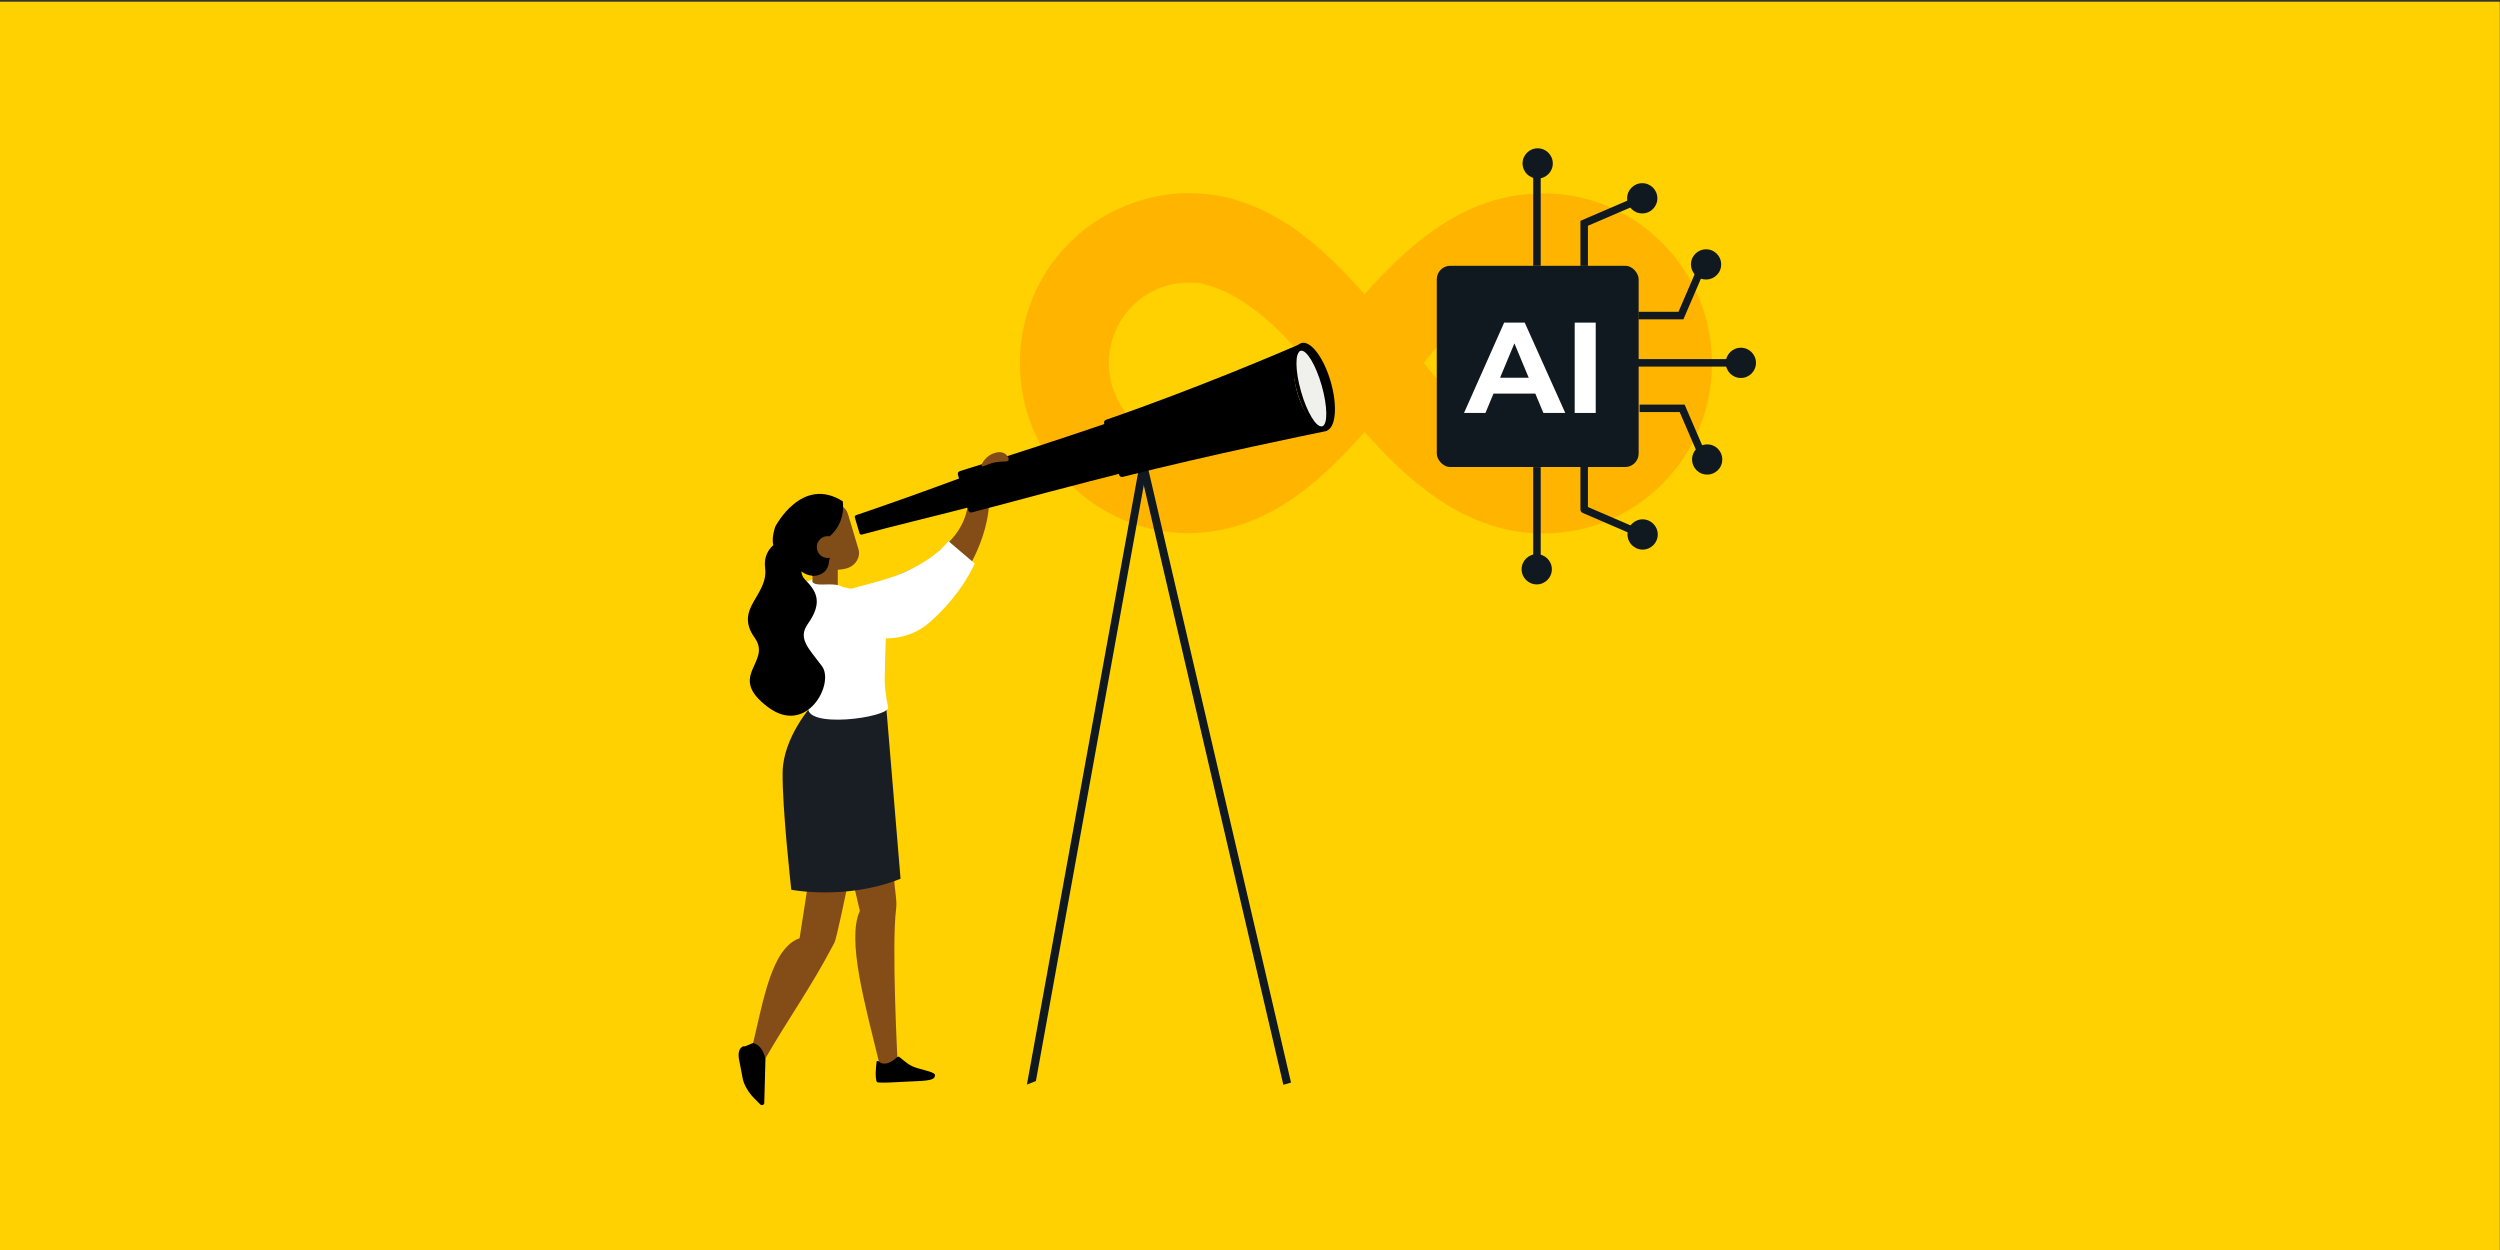 <?xml version="1.0" encoding="UTF-8"?>
<svg id="Layer_1_copy" data-name="Layer 1 copy" xmlns="http://www.w3.org/2000/svg" viewBox="0 0 1000 500">
  <rect x="0" y="0" width="1000" height="500" fill="#333333" stroke="none"/>
  <defs>
    <style>
      .cls-1 {
        fill: #c24627;
      }

      .cls-1, .cls-2, .cls-3, .cls-4, .cls-5, .cls-6 {
        fill-rule: evenodd;
      }

      .cls-7 {
        fill: #ffd100;
      }

      .cls-2, .cls-8 {
        fill: #fff;
      }

      .cls-3, .cls-9 {
        fill: #844d18;
      }

      .cls-10 {
        fill: #b47f41;
      }

      .cls-4 {
        fill: #804d18;
      }

      .cls-11 {
        fill: #101820;
      }

      .cls-12 {
        fill: #f0f0ec;
      }

      .cls-13 {
        fill: #ffb500;
      }

      .cls-14 {
        stroke-linejoin: round;
      }

      .cls-14, .cls-15 {
        fill: none;
        stroke: #101820;
        stroke-width: 3px;
      }

      .cls-15 {
        stroke-miterlimit: 10;
      }

      .cls-6 {
        fill: #191e25;
      }
    </style>
  </defs>
  <g id="Layer_3" data-name="Layer 3">
    <rect class="cls-7" x="-.08" y=".68" width="1000" height="500"/>
    <g>
      <path class="cls-13" d="M664.92,97.22c-12.3-12.39-28.64-19.47-46.03-19.88h-1.81c-17.62.09-34.02,6.5-50.08,19.62-6.4,5.23-12.87,11.47-20.29,19.72l-.89.99-.89-.99c-7.61-8.5-14.15-14.88-20.48-20.07-15.9-13.03-31.92-19.37-48.96-19.37s-34.98,7.07-47.75,19.91c-12.78,12.81-19.78,29.88-19.78,48.1s7.04,35.27,19.78,48.1c12.39,12.45,28.77,19.5,46.19,19.88h1.56c17.04,0,33.04-6.34,48.96-19.34,6.44-5.29,12.96-11.66,20.48-20.07l.89-1.02.89.99c7.46,8.28,13.92,14.56,20.33,19.75,9.59,7.81,18.92,13.13,28.61,16.31l.95.32c6.66,2.14,13.6,3.22,20.68,3.22h.09c17.97,0,34.88-7.1,47.63-19.91,12.78-12.81,19.78-29.91,19.78-48.1s-7.04-35.27-19.78-48.1h0l-.06-.06h0ZM649,145.36c0,17.36-13.86,31.57-31.03,31.98h-.7c-3.66,0-7.42-.7-11.21-2.04-.86-.32-1.75-.7-2.32-1.02l-.26-.13c-18.13-7.9-33.16-28-33.32-28.19l-.57-.77.51-.7c.26-.35,6.37-8.54,15.45-16.44,7.81-6.82,19.65-14.94,31.54-14.94s27.78,10.26,31.06,24.91v.06c.57,2.32.83,4.78.83,7.23h0v.03h.03ZM522.94,145.17l-1.88,2.55c-2.32,2.9-7.39,8.86-14.08,14.68-7.81,6.82-19.65,14.91-31.54,14.91-17.59,0-31.89-14.4-31.89-32.11s14.3-32.18,31.89-32.11c5.64,0,5.26.38,7.93,1.12h.03c1.02.29,2.04.6,3.06.99,19.21,6.98,35.74,28.99,35.9,29.21l.57.77h0Z"/>
      <g>
        <g>
          <line class="cls-15" x1="651.64" y1="145.14" x2="694.55" y2="145.14"/>
          <polyline class="cls-15" points="682.38 102.99 672.38 126.22 655.37 126.22"/>
          <polyline class="cls-14" points="656.9 213.82 633.67 203.79 633.67 186.8"/>
          <line class="cls-15" x1="614.78" y1="227.74" x2="614.78" y2="186.84"/>
          <polyline class="cls-15" points="656.9 79.32 633.67 89.32 633.67 106.34"/>
          <line class="cls-15" x1="614.78" y1="65.37" x2="614.78" y2="106.31"/>
          <rect class="cls-11" x="574.71" y="106.31" width="80.75" height="80.5" rx="5.41" ry="5.41"/>
          <circle class="cls-11" cx="615.07" cy="65.37" r="6.05"/>
          <circle class="cls-11" cx="614.69" cy="227.71" r="6.05"/>
          <circle class="cls-11" cx="696.34" cy="145.14" r="6.05"/>
          <circle class="cls-11" cx="682.39" cy="105.74" r="6.05" transform="translate(341.05 706.01) rotate(-69.18)"/>
          <circle class="cls-11" cx="656.9" cy="79.32" r="6.05"/>
          <circle class="cls-11" cx="657.05" cy="213.79" r="6.05"/>
          <polyline class="cls-15" points="682.86 186.55 672.86 163.33 655.85 163.33"/>
          <circle class="cls-11" cx="682.87" cy="183.79" r="6.05" transform="translate(251.75 744.35) rotate(-67.5)"/>
        </g>
        <g>
          <path class="cls-8" d="M601.66,129.05l-16.05,36.13h8.57l3.22-7.74h16.73l3.22,7.74h8.76l-16.22-36.13h-8.28.06,0ZM600.03,151.1l5.73-13.76,5.73,13.76h-11.47Z"/>
          <rect class="cls-8" x="629.88" y="129.05" width="8.41" height="36.13"/>
        </g>
      </g>
      <g>
        <g>
          <path class="cls-9" d="M387.25,201.2c-.89,8.46-5.8,14.68-11.78,19.22.84,1.4.42,3.79-1.73,4.26-14.21,3.09-25.76,13.14-40.07,15.99-.51.09-.98,0-1.4-.14-.28.33-.56.65-.8.98l-2.52,3.27,20.29,5.56c8.32,2.29,17.2.19,23.61-5.61,23.8-21.6,22.86-45.07,22.86-45.07l-8.37,1.54h-.09Z"/>
          <path class="cls-8" d="M324.04,253.98l5.1-10.47c4.91-6.36,9.49-7.57,17.07-9.58,3.32-.89,7.06-1.87,11.69-3.46,9.86-3.79,17.02-8.51,21.46-14.02l10.56,8.98c-3.37,7.06-8.79,15.15-17.53,23.05-6.73,6.12-15.99,8.32-24.82,5.89l-23.56-.42h0v.05h.05Z"/>
        </g>
        <path id="Hand" class="cls-10" d="M389.07,200.78c1.12-.75,2.29.47,3.64-.05s6.92-3.69,6.78-4.86c-.09-.7-.8-1.31-2.48-.7s-4.58,3.09-4.26.47c.23-1.92,3.6-3.69,8.7-4.44,1.96-.28.33-2.38-1.87-2.34-.37,0-1.45-.05-3.69-.09-3.51,0-6.69.98-9.3,2.9l-1.68,1.78s4.16,7.34,4.21,7.34h-.05,0Z"/>
        <polygon class="cls-11" points="458.82 185.58 455.73 186.47 513.33 433.92 516.41 433.03 458.82 185.58"/>
        <polygon class="cls-11" points="455.87 185.58 458.91 186.42 414.36 432.42 410.76 433.83 455.87 185.58"/>
        <path d="M341.9,206.9l1.92,6.45c.09.37.51.56.94.47,13-3.55,28.61-7.2,43.1-10.99.42-.09.7-.51.61-.89l-3.04-10.42c-.09-.37-.56-.56-.98-.42-13.47,5-29.17,10.61-41.98,14.96-.42.14-.65.51-.56.89h0s0-.05,0-.05Z"/>
        <path d="M383.18,189.93l4.11,14.21c.19.61.8.98,1.4.84,19.26-5.19,42.03-11.17,63.58-16.64.65-.19,1.03-.84.84-1.5l-5.24-18c-.19-.65-.84-1.03-1.5-.8-20.9,7.15-43.24,14.45-62.46,20.43-.61.19-.94.84-.75,1.45h0Z"/>
        <ellipse cx="525.59" cy="154.75" rx="7.01" ry="18.23" transform="translate(-22.29 149.91) rotate(-15.9)"/>
        <ellipse class="cls-12" cx="524.55" cy="155.43" rx="4.3" ry="15.71" transform="translate(-22.51 149.65) rotate(-15.9)"/>
        <path d="M520.25,137.52c-6.83,2.95-41.65,17.91-77.84,30.39-.61.19-.94.84-.75,1.45l5.98,20.57c.19.61.8.98,1.4.84,36.14-9.12,74.15-16.83,81.39-18.33.65-.14.94-1.17.75-1.82-9.44,3.51-19.54-26.93-9.35-31.88-.19-.7-.94-1.5-1.59-1.21h0Z"/>
        <path class="cls-9" d="M392.76,186.47c-.47-.61.94-2.85,2.8-4.16,1.68-1.17,4.58-2.15,6.5-.8.89.65,1.68,1.87,1.35,2.57-.37.75-1.78.42-4.02.65-4.16.47-6.12,2.29-6.64,1.68h0v.05h0Z"/>
        <g>
          <path class="cls-3" d="M346.67,316.15s-11.36,58.02-12.9,60.92c-10.01,19.07-17.72,29.03-28.47,47.78l-4.49-5.8c4.49-18.47,7.67-39.83,19.03-43.76l8.46-54.51,18.42-4.67h0l-.05.05h0Z"/>
          <path class="cls-3" d="M353.91,285.25s2.62,53.86,3.97,69.19c.28,3.09.94,6.08.56,9.12-1.87,14.96.61,61.48.61,61.48-1.54,1.21-4.35.98-7.25.61-5.8-23.98-13.18-49.74-7.86-61.29l-14.12-60.26,14.16-5,9.91-13.84h0Z"/>
          <path class="cls-1" d="M348.26,338.69l-7.01,13.09-2.29-9.82,9.3-3.27Z"/>
          <path class="cls-6" d="M324.97,281.89s-11.69,12.85-11.92,26.93c-.23,14.12,3.46,47.08,3.46,47.08,0,0,22.02,4.3,43.71-4.4l-5.89-70.69-29.36,1.08h0Z"/>
          <path class="cls-4" d="M343.44,219.85c-1.26-4.21-2.99-10.05-4.26-14.26-.84-2.85-3.83-4.49-6.69-3.6-3.04.89-6.87,2.06-9.91,2.95-2.85.84-4.49,3.83-3.6,6.69,1.26,4.21,3.13,8.98,4.35,13.14.19.7.98,1.31,2.15,1.78-.33,2.85-.65,5.94-.89,8.27-.23,2.15.8,4.21,2.62,5.33.42.23.84.51,1.26.8,1.35.84,3.04.84,4.4.09,1.35-.75,2.24-2.2,2.24-3.79v-9.35c1.68-.09,3.27-.37,4.49-.89,2.76-1.12,4.67-4.35,3.83-7.2h0v.05h0Z"/>
          <path class="cls-2" d="M354.38,255.1c1.03-3.37-1.12-11.41-1.4-11.64-8.27-7.62-8.51-7.2-13.18-8.09s-2.48-.61-3.64-1.03c-3.69-1.35-8.93.33-10.94-1.26-.51-.42-.23-1.35-.23-1.35l-4.67,1.87s-3.37,1.87-3.51,5.42c-.37,11.08.47,14.4,4.11,25.06,1.31,3.88,3.23,15.05,2.43,18.37-2.29,9.3,31.98,4.67,31.93.56,0,0-1.35-5.75-1.4-10.8,0-3.93.33-16.46.56-17.11h-.05Z"/>
          <path d="M373.92,429.81c-.61-1.31-6.41-2.01-9.12-3.37-2.85-1.4-4.86-3.83-5.47-3.79s-2.38,2.38-4.95,2.76-2.99-1.73-3.74-.8c0,0-.56,4.21-.28,6.55.09.84.23,1.45.42,1.64.7.65,9.21-.09,15.9-.33,6.69-.23,7.39-1.12,7.29-2.52s0-.14-.05-.19h0v.05h0Z"/>
          <path class="cls-5" d="M305.71,440.98l.47-17.34h0c-.75-3.46-2.29-5.75-4.95-6.45l-3.23,1.35h-.75c-1.35.61-2.06,2.06-1.73,4.72l1.64,8.56c.51,2.06,2.11,5.1,4.49,7.48l2.48,2.48c.23.23.61.33.94.23.37-.09.65-.47.65-.89v-.28.14h0Z"/>
          <path class="cls-5" d="M331.56,223.17c-2.38.28-4.58-1.5-4.81-3.88-.28-2.38,1.5-4.58,3.88-4.81.42-.05.89,0,1.26.05,6.83-6.03,5.19-14.02,5.19-14.02-16.41-10.42-26.97,10.15-26.97,10.15,0,0-1.59,4.35-.8,7.39-2.24,2.06-3.79,4.95-3.27,9.07,1.45,11.22-12.62,16.13-4.16,28,7.1,9.96-11.55,15.15,5.38,27.77,15.47,11.55,26.69-9.49,21.51-16.46s-9.82-10.99-5.66-16.83c6.36-8.98,3.23-13.32-1.17-17.86-.89-.89-1.26-1.96-1.4-3.18,1.35.98,2.85,1.64,4.44,1.73l.09.19s.28,0,.7-.19c.84,0,1.64-.23,2.52-.61,2.24-1.03,3.18-2.95,3.32-5.28.14-.42.23-.84.37-1.31-.09,0-.23,0-.33.05h-.09s0,.02,0,0v.05h0Z"/>
        </g>
      </g>
    </g>
  </g>
</svg>